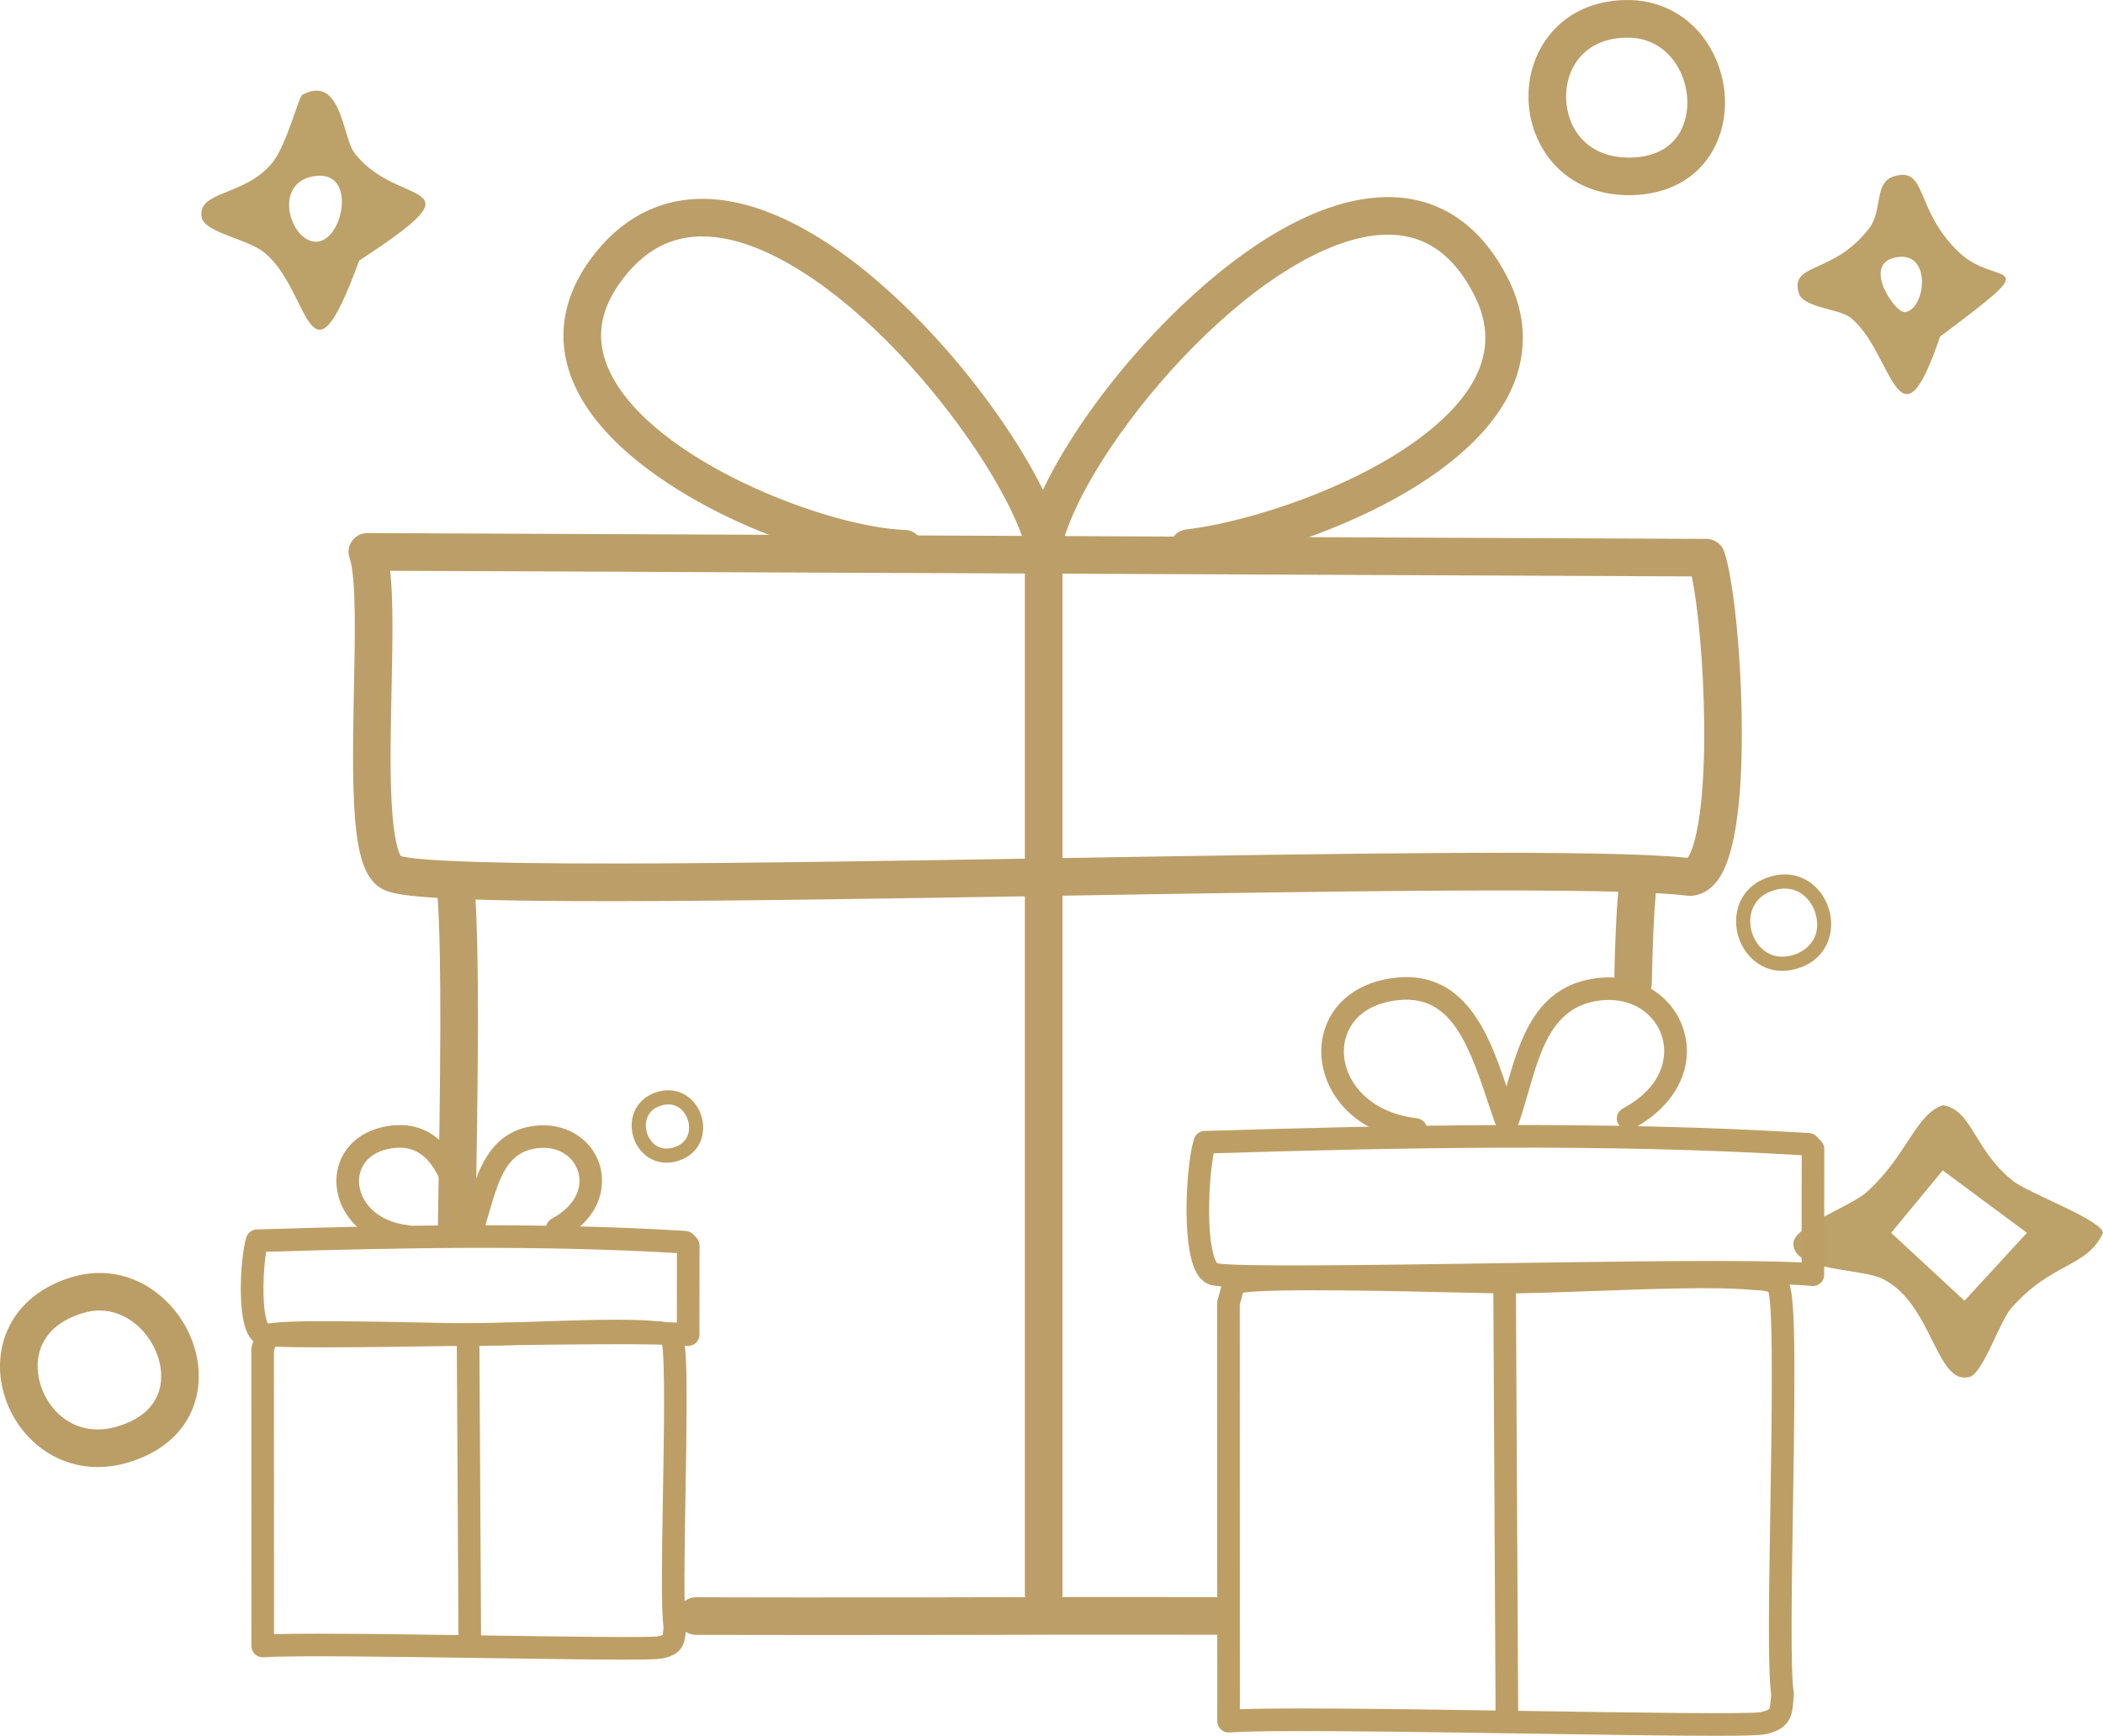 <?xml version="1.0" encoding="UTF-8"?>
<svg id="Layer_2" xmlns="http://www.w3.org/2000/svg" viewBox="0 0 1172.48 967.88">
  <defs>
    <style>
      .cls-1 {
        fill: #bca168;
      }

      .cls-2 {
        fill: #bc9e67;
      }

      .cls-3 {
        fill: #bc9e68;
      }

      .cls-4 {
        fill: #bd9f66;
      }

      .cls-5 {
        fill: #bd9f64;
      }

      .cls-6 {
        fill: #bb9e66;
      }

      .cls-7 {
        fill: #bd9f65;
      }
    </style>
  </defs>
  <g id="Layer_1-2" data-name="Layer_1">
    <path class="cls-2" d="M908.13,108.83c-36.01,0-55.39-26.93-55.94-53.79-.29-13.95,4.33-27.12,12.99-37.09C874.98,6.68,888.99.48,905.66.02h0c19.8-.55,37,8.8,47.24,25.63,10.9,17.93,11.79,40.65,2.25,57.89-8.86,16.02-25.21,24.99-46.03,25.28-.33,0-.67,0-1,0ZM906.24,20.99c-23.32.64-33.42,17.34-33.09,33.62.34,16.79,11.52,33.56,35.69,33.25,13.16-.18,22.83-5.18,27.97-14.46,5.87-10.6,5.13-25.4-1.82-36.84-3.65-6.01-12.26-16.01-28.75-15.57h0ZM905.95,10.5h.01-.01Z"/>
    <path class="cls-3" d="M254.65,693.29c-.06,0-.12,0-.18,0-5.79-.1-10.4-4.87-10.31-10.66,1.35-79.66,2.27-148.47-.26-183.74-.41-5.78,3.93-10.79,9.71-11.21,5.78-.4,10.79,3.93,11.21,9.71,2.58,36.13,1.67,105.43.31,185.59-.1,5.73-4.77,10.31-10.48,10.31Z"/>
    <path class="cls-3" d="M459.53,911.7c-24.81,0-49.62-.02-71.45-.09-5.79-.02-10.47-4.73-10.45-10.52.02-5.78,4.71-10.45,10.48-10.45h.03c72.77.22,178.72-.01,207.04-.12,8.34-.03,26.16-.01,48.72.01,10.87.01,22.86.03,35.46.04,5.79,0,10.48,4.7,10.48,10.49,0,5.79-4.7,10.48-10.49,10.48h0c-12.61,0-24.6-.02-35.47-.04-22.53-.03-40.33-.04-48.62-.01-19.84.07-77.78.21-135.73.21Z"/>
    <path class="cls-3" d="M910.43,558.83c-.08,0-.15,0-.23,0-5.79-.12-10.38-4.92-10.26-10.71.5-23.27,1.24-39.93,2.27-50.93.54-5.77,5.65-10,11.42-9.46,5.77.54,10,5.65,9.46,11.42-.97,10.34-1.71,26.97-2.19,49.42-.12,5.71-4.79,10.26-10.48,10.26Z"/>
    <path class="cls-3" d="M581.88,899.33c-5.79,0-10.49-4.69-10.49-10.49V319.44c0-5.79,4.69-10.49,10.49-10.49s10.49,4.69,10.49,10.49v569.4c0,5.79-4.69,10.49-10.49,10.49Z"/>
    <path class="cls-3" d="M339.19,502.48c-103.07,0-118.74-3.29-125.26-6.38-17-8.06-18.11-40.3-16.6-111.95.62-29.24,1.31-62.39-2.41-72.94-1.13-3.22-.63-6.78,1.34-9.56,1.98-2.78,5.14-4.44,8.59-4.41l746.57,3.24c4.5.02,8.49,2.91,9.91,7.18,4.86,14.66,8.93,52.28,9.67,89.45.65,32.74-.99,75.37-12.54,92.59-5.08,7.58-11.21,9.52-15.45,9.81-.67.05-1.34.03-2.01-.05-41.32-5.11-198.93-2.5-351.35.02-86.83,1.44-176.61,2.93-245.26,3-1.76,0-3.5,0-5.21,0ZM223.46,477.32c5.68,1.72,29.63,4.32,122.85,4.18,68.21-.1,157.07-1.57,243-2.99,156.98-2.6,305.43-5.06,351.57-.18,3.26-4.21,9.76-23.43,9.24-75.1-.34-33.81-3.56-65.73-6.88-81.82l-725.71-3.15c1.82,16.25,1.32,39.96.77,66.33-.45,21.42-.92,43.56-.03,61.52,1.14,23.21,4.2,29.7,5.2,31.22Z"/>
    <path class="cls-3" d="M504.24,316.46c-.12,0-.25,0-.37,0-26.1-.91-64.98-12.15-99.05-28.64-24.09-11.66-67.01-36.42-83.71-71.33-11.68-24.41-8.62-49.63,8.86-72.95,19.61-26.16,46.52-36.93,77.84-31.13,47.39,8.76,92.84,52.6,115.72,77.95,24.3,26.93,45.21,57.05,57.95,82.78,12.76-26.92,35-58.58,61.62-86.9,24.16-25.7,71.9-69.71,120.27-75.7,23.17-2.87,55.29,2.35,76.77,43.52,11.71,22.45,11.86,45.7.43,67.24-29.74,56.04-129.79,89.36-176.75,94.74-5.75.66-10.95-3.47-11.61-9.22-.66-5.75,3.47-10.95,9.22-11.61,18.84-2.16,53.22-10.4,88.13-26.52,35.97-16.61,61.72-36.93,72.48-57.22,8.28-15.6,8.11-31.2-.5-47.71-12.96-24.84-31.15-35.44-55.6-32.41-30.55,3.78-69.76,29.02-107.57,69.25-33.25,35.38-59.9,77.16-66.3,103.98-1.11,4.64-5.21,7.94-9.97,8.05-4.76.13-9-3.02-10.31-7.61-7.44-26.11-33.09-66.54-63.83-100.61-35.9-39.78-73.79-65.8-103.96-71.38-23.6-4.36-42.33,3.19-57.24,23.09-12.85,17.14-15.05,33.93-6.72,51.32,23.53,49.18,120.83,86.53,164.57,88.06,5.79.2,10.31,5.06,10.11,10.85-.2,5.66-4.85,10.12-10.47,10.12Z"/>
    <path class="cls-6" d="M54.55,818.04c-10.15,0-19.93-2.82-28.48-8.33-11.3-7.28-19.99-19.08-23.84-32.36-3.8-13.08-2.73-26.55,3-37.92,6.47-12.84,18.38-22.24,34.44-27.19h0c18.75-5.77,37.83-1.18,52.36,12.61,15.23,14.46,22.03,35.88,17.33,54.57-4.49,17.83-18.56,30.81-39.61,36.55-5.09,1.39-10.19,2.07-15.19,2.07ZM45.85,732.28c-23.59,7.26-27.59,25.02-23.47,39.22,4.76,16.42,20.67,30.01,41.86,24.23,13.62-3.71,22.2-11.13,24.79-21.44,2.84-11.29-1.75-25.05-11.43-34.24-5.21-4.95-16.27-12.54-31.75-7.78h0Z"/>
    <g>
      <path class="cls-1" d="M1122.51,658.66c-22.01-17.24-22.9-39.91-39.37-42.4-15.26,5.26-19.9,28.18-42.4,48.46-8.95,8.06-40.99,18.98-40.89,28.77.17,15.65,37.7,13.53,49.97,19.69,27.86,13.99,29.62,60.01,48.46,54.52,7.21-2.1,16.72-30.9,22.72-37.86,22.43-26.05,42.52-22.83,51.49-42.4-.69-7.15-41.49-22.13-49.97-28.77ZM1095.25,725.29l-40.89-37.86,28.77-34.83,46.95,34.83-34.83,37.86Z"/>
      <path class="cls-1" d="M197.23,84.71c-6.12-8.37-7.02-43.53-28.77-31.8-1.89,1.02-8.75,28.23-16.66,37.86-15.6,19-41.84,15.37-39.37,30.29,1.43,8.66,24.99,11.84,34.83,19.69,26.26,20.95,24.33,82.94,53,4.54,71.98-47.07,20.68-28.14-3.03-60.57ZM177.54,134.68c-14.94,2.21-26.37-32.02-3.03-36.34,24.55-4.54,17.31,34.23,3.03,36.34Z"/>
      <path class="cls-1" d="M1092.22,140.74c-25.19-24.12-17.44-48.04-36.34-42.4-11.1,3.31-6.24,19.09-13.63,28.77-20.17,26.41-44.46,19.02-39.37,36.34,2.4,8.16,22.36,8.6,28.77,13.63,23.77,18.64,26.65,79.61,49.97,10.6,61.66-46.05,31.65-26.79,10.6-46.95ZM1061.93,174.06c-5.22.5-23.48-25.88-6.06-30.29,21.77-5.51,18.03,29.14,6.06,30.29Z"/>
    </g>
    <path class="cls-5" d="M993.62,541.34c-6.23,0-11.96-2.23-16.65-6.57-7.3-6.77-10.59-17.43-8.37-27.17,2.07-9.09,8.47-15.73,18.03-18.68,16.47-5.09,29.06,5.12,32.99,17.83,3.91,12.64-.78,28.11-17.31,33.22-2.96.92-5.88,1.37-8.69,1.37ZM995.03,495.48c-1.9,0-3.94.3-6.08.97h0c-8.65,2.67-11.67,8.49-12.67,12.9-1.58,6.93.85,14.83,6.05,19.64,3.29,3.05,9.02,6.12,17.65,3.45,8.78-2.72,15.93-10.99,12.11-23.37-2.21-7.15-8.27-13.59-17.05-13.59ZM987.78,492.68h0,0Z"/>
    <path class="cls-7" d="M840.13,962.21c-3.47,0-6.28-2.8-6.3-6.27l-1.27-236.8c-.02-3.48,2.79-6.32,6.27-6.34h.03c3.47,0,6.28,2.8,6.3,6.27l1.27,236.8c.02,3.48-2.79,6.32-6.27,6.34h-.03Z"/>
    <path class="cls-7" d="M955.87,967.88c-22.48,0-57.4-.51-102.54-1.2-68.32-1.05-145.76-2.23-167.92-.65-1.74.13-3.46-.48-4.74-1.67s-2.01-2.86-2.01-4.61l-.07-233.19c0-.57.08-1.14.23-1.7l2.98-10.66c.31-1.1.91-2.1,1.75-2.89,4.4-4.15,18.69-5.81,130.36-3.18,11.71.28,20.92.53,24.88.49,12.56,0,30.08-.64,48.62-1.32,32.82-1.19,70.03-2.55,89.68-.66.73.07,1.62.11,2.56.16,4.97.24,11.77.56,16.23,5.71,4.76,5.49,5.39,27.09,3.75,128.43-.73,44.91-1.48,91.35.44,102.78.09.56.11,1.13.05,1.69-.1,1-.18,1.95-.26,2.83-.67,7.83-1.37,15.93-15.94,18.82-2.96.59-12.56.83-28.05.83ZM726.47,952.64c33.86,0,80.96.72,127.06,1.43,56.98.87,121.57,1.86,127.93.61,4.15-.82,4.84-1.69,4.9-1.79.5-.75.72-3.29.93-5.75.06-.71.12-1.45.2-2.22-1.95-13.58-1.26-55.65-.47-104.2.76-46.66,1.79-110.18-1.07-120.28-1.37-.79-4.78-.95-6.9-1.05-1.05-.05-2.13-.1-3.16-.2-18.82-1.8-55.58-.47-88.02.71-18.66.68-36.29,1.32-49.08,1.32-4.11-.03-13.39-.22-25.18-.5-29.43-.69-104.96-2.48-120.57.09l-1.84,6.59.07,225.69c8.53-.33,20.65-.46,35.21-.46Z"/>
    <path class="cls-4" d="M721.65,718.2c-27.81,0-42.95-.54-47.13-1.89-3.31-1.07-5.98-3.63-7.96-7.6-8.16-16.4-4.91-61.93-.76-73.86.86-2.47,3.15-4.15,5.76-4.23,107.87-3.26,222.75-5.86,337.13,1.17,1.58.1,3.07.79,4.16,1.93l2.5,2.6c1.13,1.18,1.76,2.74,1.75,4.37l-.07,70.12c0,1.79-.76,3.5-2.1,4.69-1.33,1.19-3.11,1.77-4.89,1.57-21.2-2.32-100.12-1.17-176.44-.06-49.2.72-86.07,1.19-111.96,1.19ZM678.64,704.38c9.25,2.16,89.88.98,154.78.03,70.04-1.02,142.26-2.07,171.01-.42l.06-59.83c-111.05-6.64-222.69-4.24-327.82-1.09-1.34,6.84-2.53,18.9-2.55,31.38-.03,20.88,3.13,28.51,4.51,29.91Z"/>
    <path class="cls-4" d="M789.29,636.12c-.24,0-.49-.01-.74-.04-35.3-4.13-51.66-28.45-51.91-49.31-.12-9.96,3.38-19.44,9.86-26.69,7-7.84,17.2-12.91,29.5-14.66,40.57-5.76,54.29,31.5,63.9,60.34,7.57-26.27,16.17-56.02,50.25-60.35,22.22-2.82,42.12,8.89,48.4,28.49,6.7,20.93-4.23,42.65-27.85,55.35-3.07,1.65-6.89.5-8.54-2.57-1.65-3.07-.5-6.89,2.57-8.54,21.85-11.75,25.6-28.58,21.81-40.4-3.71-11.6-15.91-22.22-34.8-19.82-25.87,3.29-32.61,26.66-39.74,51.4-1.81,6.29-3.69,12.8-5.88,18.78-.91,2.47-3.25,4.11-5.87,4.13h-.05c-2.61,0-4.95-1.61-5.89-4.05-1.87-4.87-3.6-10.1-5.44-15.63-11.49-34.62-21.87-58.8-51.1-54.65-21.25,3.02-28.67,16.81-28.52,28.71.19,15.51,13.03,33.69,40.77,36.94,3.46.4,5.93,3.54,5.53,6.99-.38,3.21-3.1,5.57-6.25,5.57Z"/>
    <path class="cls-5" d="M371.63,648.32c-4.74,0-9.16-1.69-12.67-4.94-5.47-5.07-7.94-13.06-6.28-20.36,1.54-6.76,6.48-11.9,13.56-14.08h0c12.39-3.83,21.87,3.84,24.82,13.4,2.94,9.51-.59,21.14-13.03,24.99-2.16.67-4.32,1-6.41,1ZM368.57,616.47c-5.61,1.73-7.56,5.47-8.2,8.3-1.03,4.53.56,9.69,3.95,12.83,2.11,1.96,5.8,3.92,11.39,2.19,7.88-2.44,9.61-9.36,7.83-15.13-1.8-5.82-7.13-10.62-14.97-8.19h0Z"/>
    <path class="cls-7" d="M261.92,921.4c-3.47,0-6.28-2.8-6.3-6.27l-.95-167.87c-.02-3.48,2.79-6.32,6.27-6.34h.04c3.47,0,6.28,2.8,6.3,6.27l.95,167.87c.02,3.48-2.79,6.32-6.27,6.34h-.04Z"/>
    <path class="cls-7" d="M348.44,925.42c-15.65,0-40.48-.33-76.72-.86-50.81-.74-108.4-1.58-124.83-.46-1.74.12-3.46-.49-4.73-1.68s-2-2.86-2-4.61l-.05-165.32c0-.6.09-1.2.25-1.77l2.21-7.56c.33-1.12.97-2.13,1.84-2.92,3.46-3.11,9.4-4.64,98.02-2.65,8.68.19,15.54.35,18.46.35h.02c9.32,0,22.34-.45,36.13-.93,24.46-.85,52.19-1.81,66.9-.46.57.05,1.19.08,1.84.11,3.73.17,9.37.43,13.13,4.56,4.06,4.45,4.55,18.27,3.28,92.39-.54,31.74-1.1,64.57.29,72.47.1.58.12,1.18.06,1.77-.08.7-.13,1.36-.19,1.97-.63,6.94-2.05,12.86-13.21,14.97-2.27.43-8.86.62-20.73.62ZM177.37,910.95c25.22,0,60.25.51,94.54,1.01,42.11.62,89.84,1.31,94.93.45,1.51-.29,2.27-.56,2.62-.72.15-.65.26-1.93.36-2.99.04-.43.08-.88.13-1.35-1.43-10.11-.92-39.77-.34-73.95.54-31.64,1.27-74.4-.52-83.79-1.05-.23-2.81-.31-3.86-.36-.85-.04-1.67-.08-2.41-.15-13.92-1.27-41.22-.33-65.31.51-13.9.48-27.03.94-36.57.94h-.03c-3.06,0-9.64-.15-18.75-.35-21.25-.48-75.17-1.69-88.48-.08l-.96,3.28.05,157.82c6.24-.19,14.66-.27,24.61-.27ZM151.37,750.55s0,0,0,0h0ZM368.79,748.46h0s0,0,0,0Z"/>
    <path class="cls-4" d="M178.86,751.3c-20.26,0-30.94-.41-34.1-1.43-2.83-.92-5.09-3.04-6.72-6.32-6.21-12.47-3.57-45.31-.63-53.78.86-2.47,3.15-4.15,5.76-4.23,76.51-2.32,158-4.16,239.17.83,1.58.1,3.07.79,4.16,1.93l1.77,1.85c1.13,1.18,1.75,2.74,1.75,4.37l-.05,49.71c0,1.79-.76,3.5-2.1,4.69-1.33,1.19-3.11,1.77-4.89,1.57-14.92-1.63-70.81-.82-124.86-.03-35.13.51-61.06.84-79.26.84ZM149.33,737.98c9.39,1.32,64.24.52,108.61-.13,48.16-.7,97.76-1.43,119.43-.39l.04-38.75c-77.57-4.55-155.52-2.91-229.02-.71-.77,4.63-1.43,11.87-1.5,19.41-.12,12.92,1.52,18.8,2.44,20.58Z"/>
    <path class="cls-4" d="M226.69,695.72c-.24,0-.49-.01-.74-.04-26.13-3.06-38.23-21.2-38.42-36.75-.09-7.52,2.56-14.68,7.46-20.17,5.26-5.89,12.87-9.69,22.02-10.99,13.89-1.97,25.22,2.81,33.67,14.2,5.21,7.02,8.78,15.79,11.76,24.3,5.12-16.98,12.71-35.62,35.52-38.52,16.65-2.11,31.57,6.71,36.29,21.46,3.82,11.94.71,29.95-20.62,41.42-3.07,1.65-6.89.5-8.54-2.57-1.65-3.07-.5-6.89,2.57-8.54,14.5-7.8,17.04-18.78,14.58-26.47-2.4-7.5-10.35-14.36-22.69-12.79-15.99,2.03-20.73,14.63-26.64,35.13-1.29,4.49-2.63,9.14-4.21,13.44-.91,2.47-3.25,4.11-5.87,4.13-2.63,0-4.99-1.6-5.93-4.05-1.34-3.49-2.57-7.22-3.88-11.16-7.86-23.69-14.91-40.24-34.23-37.5-13.89,1.97-18.74,10.86-18.64,18.52.12,10.22,8.72,22.21,27.28,24.38,3.46.4,5.93,3.54,5.53,6.99-.38,3.21-3.1,5.57-6.25,5.57Z"/>
  </g>
</svg>